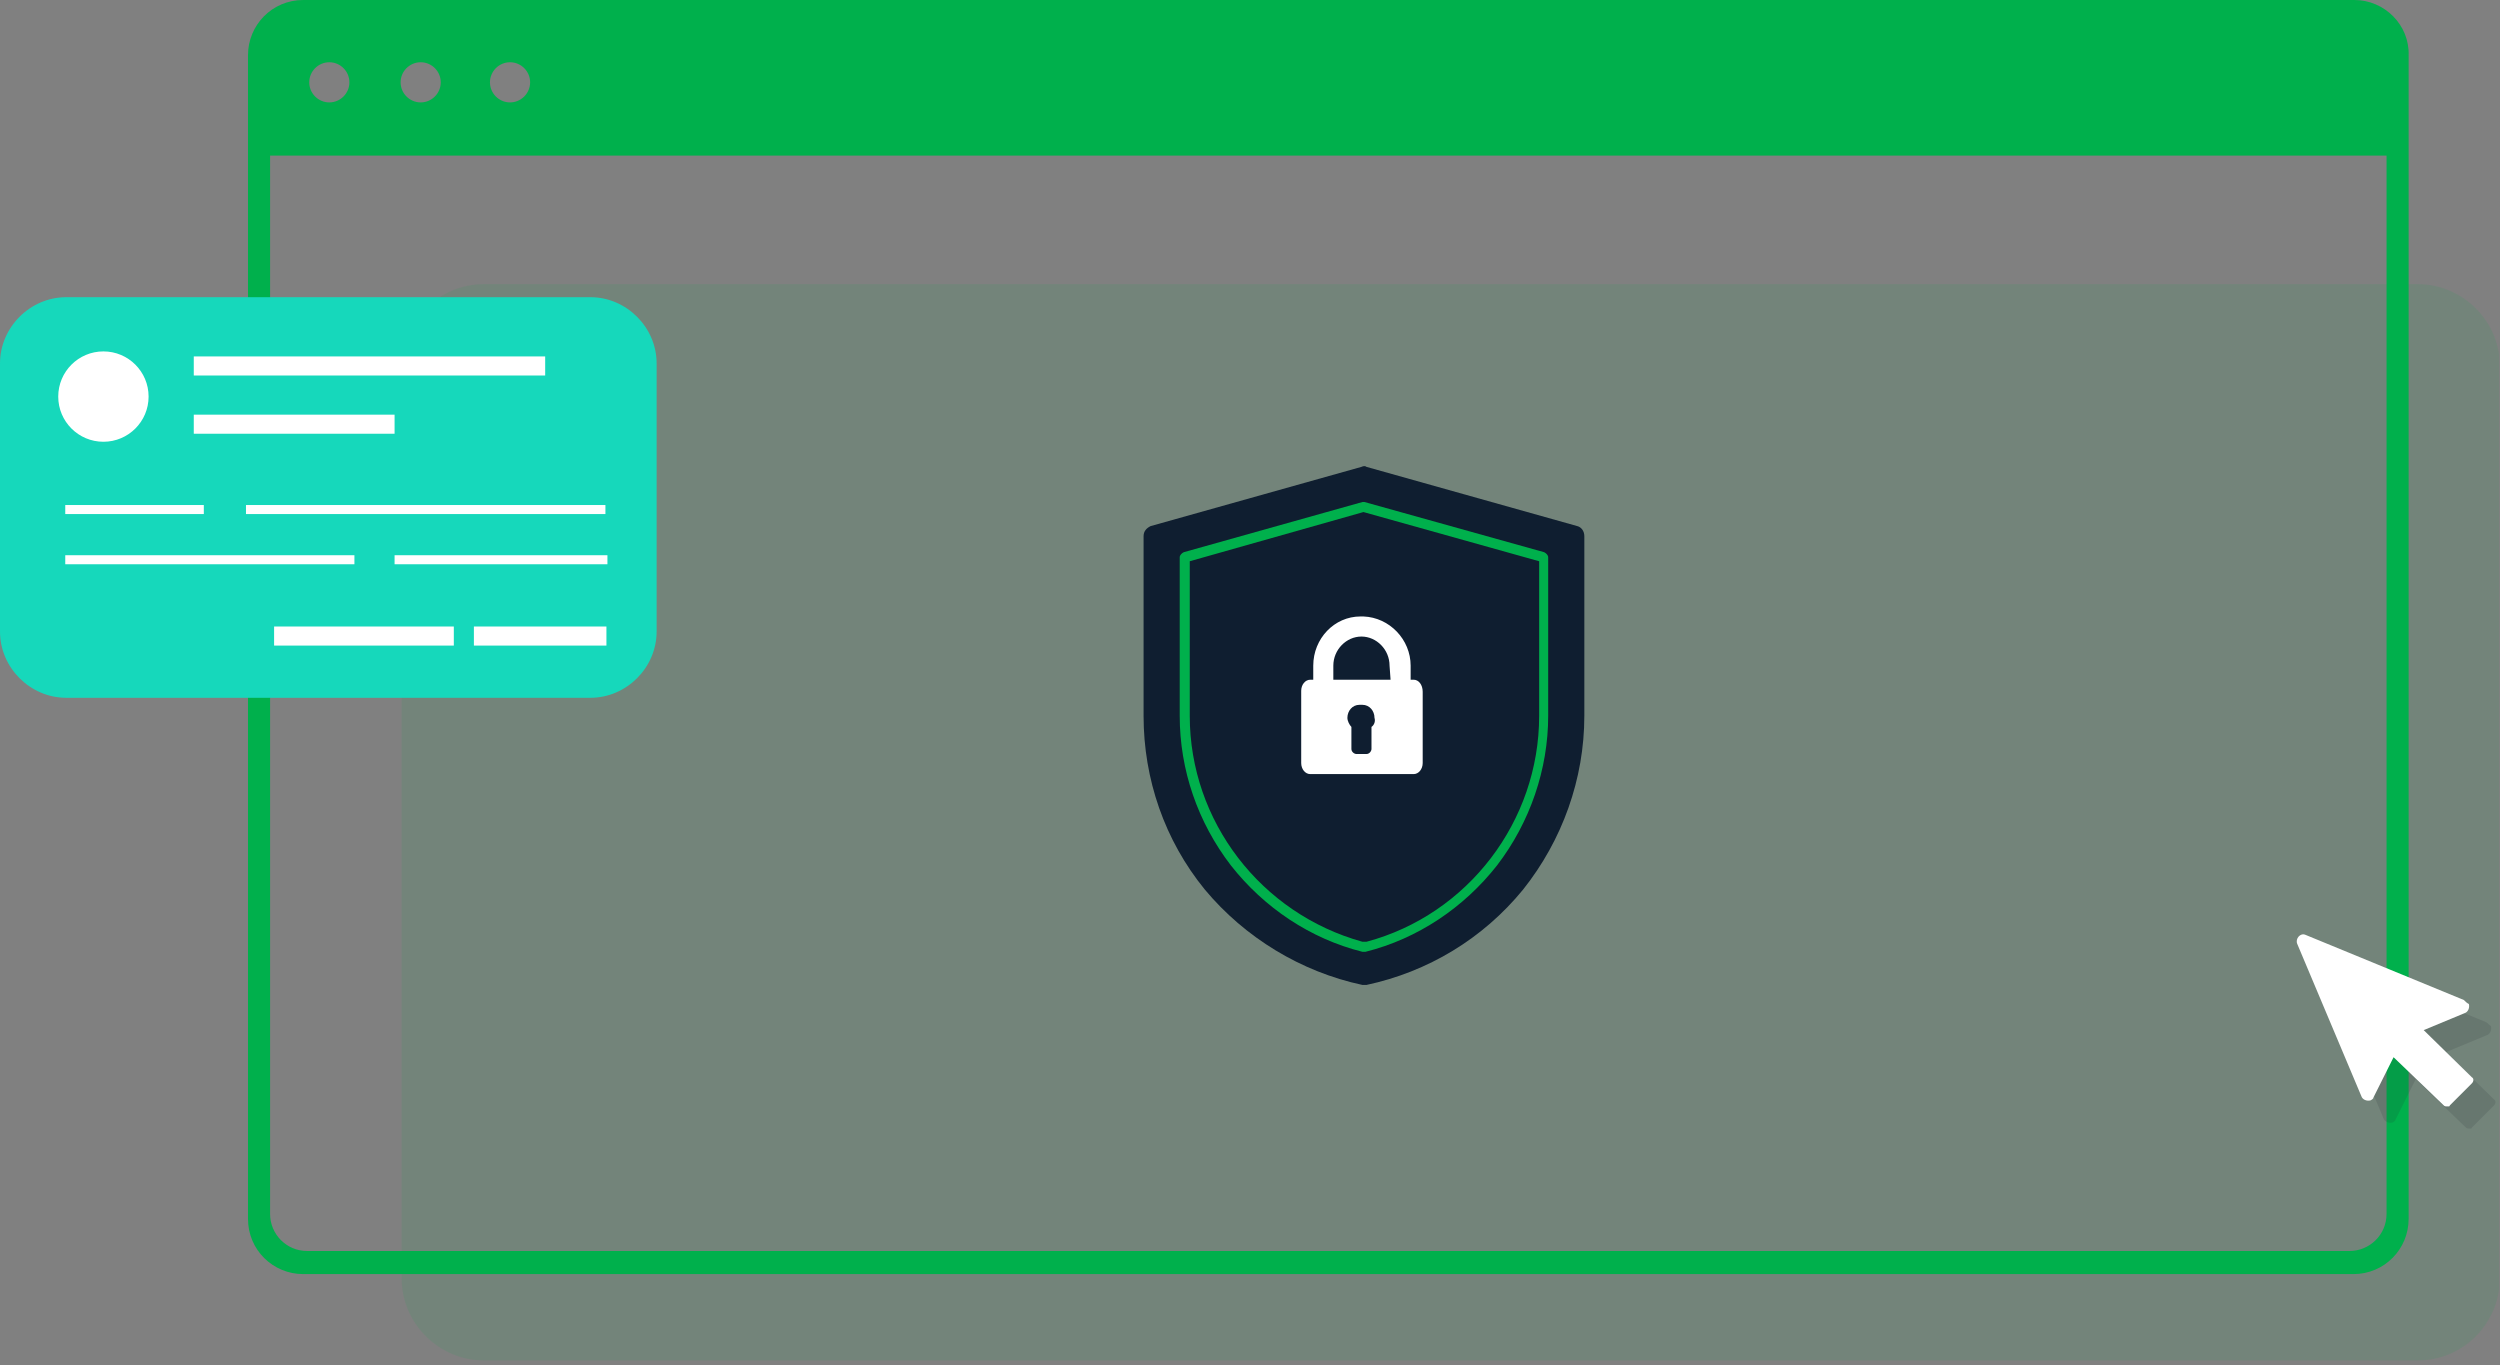 <svg width="249" height="136" viewBox="0 0 249 136" fill="none" xmlns="http://www.w3.org/2000/svg">
<rect x="0" y="0" width="249" height="136" fill="#808080" stroke="none"/>
<g clip-path="url(#clip0)">
<path opacity="0.1" d="M240.8 135.5H48.2C43.7 135.5 40 131.8 40 127.3V36.5C40 32 43.7 28.3 48.2 28.3H240.8C245.3 28.3 249 32 249 36.5V127.4C248.9 131.9 245.3 135.5 240.8 135.5Z" fill="#00B04C"/>
<path d="M234.5 0H30.2C27.1 0 24.7 2.5 24.7 5.5V121.4C24.7 124.5 27.2 126.9 30.2 126.9H234.4C237.5 126.9 239.9 124.4 239.9 121.4V5.5C240 2.5 237.5 0 234.5 0ZM50.8 6.2C51.9 6.2 52.8 7.1 52.8 8.2C52.8 9.3 51.9 10.2 50.8 10.2C49.7 10.2 48.8 9.3 48.8 8.2C48.8 7.1 49.7 6.2 50.8 6.2ZM41.9 6.2C43 6.2 43.9 7.1 43.9 8.2C43.9 9.3 43 10.2 41.9 10.2C40.8 10.2 39.9 9.3 39.9 8.2C39.9 7.1 40.8 6.2 41.9 6.2ZM32.8 6.2C33.9 6.2 34.8 7.1 34.8 8.2C34.8 9.3 33.9 10.2 32.8 10.2C31.7 10.2 30.8 9.3 30.8 8.2C30.8 7.1 31.7 6.2 32.8 6.2ZM237.7 120.9C237.7 123 236 124.6 234 124.6H30.6C28.5 124.6 26.9 122.9 26.9 120.9V15.5H237.7V120.9Z" fill="#00B04C"/>
<path d="M58.8 69.5H6.6C3 69.5 0 66.5 0 62.9V36.2C0 32.6 3 29.6 6.6 29.6H58.8C62.4 29.6 65.4 32.6 65.4 36.2V62.9C65.4 66.5 62.4 69.5 58.8 69.5Z" fill="#16D8BB"/>
<path d="M10.3 44C12.785 44 14.8 41.985 14.8 39.5C14.8 37.015 12.785 35 10.3 35C7.815 35 5.8 37.015 5.8 39.5C5.8 41.985 7.815 44 10.3 44Z" fill="white"/>
<path d="M54.3 35.5H19.3V37.4H54.3V35.5Z" fill="white"/>
<path d="M20.3 50.3H6.5V51.2H20.3V50.3Z" fill="white"/>
<path d="M35.3 55.3H6.5V56.2H35.3V55.3Z" fill="white"/>
<path d="M60.5 55.3H39.3V56.2H60.5V55.3Z" fill="white"/>
<path d="M60.3 50.3H24.5V51.2H60.3V50.3Z" fill="white"/>
<path d="M39.3 41.3H19.3V43.2H39.3V41.3Z" fill="white"/>
<path d="M45.2 62.4H27.3V64.3H45.2V62.4Z" fill="white"/>
<path d="M60.4 62.4H47.2V64.3H60.4V62.4Z" fill="white"/>
<path d="M115.9 68.4C115.9 69 115.4 69.4 114.9 69.4C114.4 69.4 113.9 68.9 113.9 68.4V53.4C113.9 52.9 114.2 52.6 114.6 52.4L135.6 46.5C135.8 46.4 136 46.4 136.1 46.5L157.1 52.4C157.5 52.5 157.8 52.9 157.8 53.4V71.3C157.8 77.6 155.6 83.7 151.7 88.6C147.7 93.5 142.2 96.8 136.1 98.1C136 98.1 136 98.1 135.9 98.1C135.8 98.1 135.8 98.1 135.7 98.1C129.6 96.8 124 93.4 120 88.6C116 83.7 113.9 77.6 113.9 71.3V67.4C113.9 66.8 114.4 66.4 114.9 66.4C115.5 66.4 115.9 66.9 115.9 67.4" fill="#0F1E30"/>
<path d="M135.8 94.8H135.7C130.5 93.5 125.9 90.4 122.6 86.2C119.3 81.9 117.5 76.7 117.5 71.3V55.5C117.5 55.3 117.7 55.1 117.9 55L135.7 50H135.8H135.9L153.8 55C154 55.1 154.2 55.3 154.2 55.5V71.3C154.2 76.6 152.4 81.9 149.1 86.2C145.8 90.4 141.2 93.5 136 94.8C135.9 94.8 135.9 94.8 135.8 94.8ZM118.5 55.9V71.3C118.5 81.8 125.6 91 135.7 93.8H135.9H136.1C146.2 91.1 153.3 81.8 153.3 71.3V55.9L135.8 51L118.5 55.9Z" fill="#00B04C"/>
<path d="M140.8 67.7H140.5V66.3C140.5 63.7 138.4 61.5 135.8 61.4C135.7 61.4 135.6 61.4 135.5 61.4C132.9 61.4 130.8 63.6 130.8 66.3V67.7H130.5C130 67.7 129.6 68.2 129.6 68.8V76C129.6 76.6 130 77.1 130.5 77.1H140.8C141.3 77.1 141.7 76.6 141.7 76V68.9C141.7 68.2 141.3 67.7 140.8 67.7ZM136.6 72.4V74.6C136.6 74.8 136.4 75.1 136.1 75.1H135.1C134.9 75.1 134.6 74.9 134.6 74.6V72.4C134.4 72.2 134.2 71.8 134.2 71.5C134.2 70.8 134.7 70.2 135.4 70.2C135.5 70.2 135.6 70.2 135.7 70.2C136.4 70.2 136.9 70.8 136.9 71.5C137 71.8 136.9 72.2 136.6 72.4ZM138.5 67.7H135.8H135.5H132.8V66.3C132.8 64.7 134.1 63.4 135.6 63.4C137.1 63.4 138.4 64.7 138.4 66.3L138.5 67.7Z" fill="white"/>
<path opacity="0.14" d="M247.6 101.8L231.8 95.3C231.3 95.1 230.8 95.7 231 96.2L237.4 111.4C237.5 111.7 237.9 111.9 238.3 111.8C238.5 111.7 238.6 111.6 238.6 111.5L240.6 107.5L245.6 112.3C245.7 112.4 245.8 112.4 245.9 112.4C246 112.4 246 112.4 246.1 112.4C246.2 112.4 246.2 112.3 246.2 112.3L248.4 110.1C248.6 109.9 248.6 109.6 248.4 109.5L243.6 104.8L247.7 103.1C248 103 248.2 102.6 248.1 102.2C247.9 102.1 247.8 101.9 247.6 101.8Z" fill="#22272F"/>
<path d="M245.4 99.6L229.6 93.1C229.1 92.9 228.6 93.5 228.8 94L235.2 109.2C235.3 109.5 235.7 109.7 236.1 109.6C236.3 109.5 236.4 109.4 236.4 109.3L238.4 105.3L243.4 110.1C243.5 110.2 243.6 110.2 243.7 110.2C243.8 110.2 243.8 110.2 243.9 110.2C244 110.2 244 110.1 244 110.1L246.2 107.9C246.4 107.7 246.4 107.4 246.2 107.3L241.4 102.6L245.5 100.9C245.8 100.8 246 100.4 245.9 100C245.7 99.9 245.6 99.8 245.4 99.6Z" fill="white"/>
</g>
<defs>
<clipPath id="clip0">
<rect width="248.9" height="135.5" fill="white"/>
</clipPath>
</defs>
</svg>
